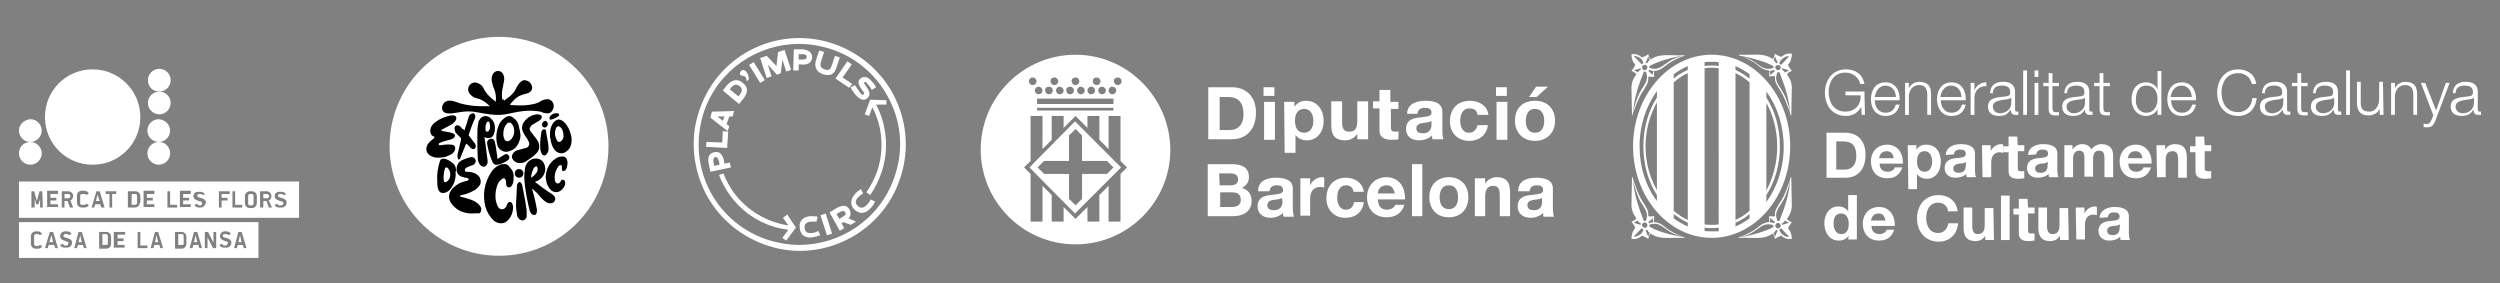 <svg xmlns="http://www.w3.org/2000/svg" xmlns:xlink="http://www.w3.org/1999/xlink" id="Capa_1" x="0px" y="0px" viewBox="0 0 461.4 52.3" style="enable-background:new 0 0 461.4 52.3;" xml:space="preserve"><rect x="0" y="0" width="461.4" height="52.3" fill="#808080" stroke="none"/><style type="text/css">	.st0{fill:#FFFFFF;}	.st1{fill-rule:evenodd;clip-rule:evenodd;fill:#FFFFFF;}</style><g>	<g>		<circle class="st0" cx="92.1" cy="27" r="20.2"></circle>		<g>			<path d="M93,18.6c0.5-0.4,1-0.7,1.4-1.1s0.7-0.8,0.9-1.3c0.2-0.4,0.4-0.7,0.7-1c0.4-0.4,0.8-0.5,1.3-0.3s0.8,0.6,0.9,1.1    c0.1,0.5-0.2,1-0.8,1.2c-0.2,0.1-0.5,0.1-0.7,0.2c-0.7,0.2-1.3,0.5-1.8,1c-0.3,0.3-0.5,0.6-0.8,0.9c0.2,0.1,0.3,0.1,0.5,0.1    c1.3,0.1,2.6,0.1,3.9-0.2c0.5-0.1,1-0.3,1.4-0.6c0.4-0.2,0.8-0.3,1.3-0.3c0.8,0.2,1.2,1,0.9,1.8c-0.3,0.6-0.6,0.9-1.3,0.8    c-0.4,0-0.8-0.2-1.1-0.3c-1-0.2-2.1-0.2-3.1-0.1c-1.1,0.1-2.2,0.4-3.3,0.6c-1.2,0.2-2.4,0.1-3.6-0.1c-0.8-0.1-1.6-0.3-2.4-0.4    c-1-0.1-2,0-3,0.2c-0.6,0.1-1.2,0.2-1.8,0.1c-0.8-0.1-1.1-0.8-0.8-1.5c0.3-0.7,0.9-0.9,1.7-0.8c0.5,0.1,1,0.3,1.6,0.5    c1.2,0.3,2.4,0.5,3.6,0.5c0.6,0,1.2,0,1.8,0c0-0.1,0-0.1-0.1-0.1c-0.6-0.6-1.3-1.1-2.1-1.3c-0.4-0.1-0.8-0.2-1.1-0.5    c-0.4-0.3-0.7-0.7-0.7-1.2c0-0.9,0.9-1.5,1.7-1.2c0.5,0.2,0.9,0.5,1.1,0.9c0.5,1.1,1.3,1.8,2.2,2.5l0.1,0.1v-0.1    c0.1-0.8,0-1.5-0.3-2.3c-0.2-0.4-0.3-0.8-0.4-1.3c-0.1-0.4-0.1-0.9,0.1-1.3c0.2-0.4,0.5-0.7,1-0.7s0.8,0.2,1,0.7    c0.2,0.4,0.2,0.8,0.1,1.3c-0.1,0.3-0.1,0.7-0.2,1c-0.2,0.8-0.2,1.5-0.1,2.3C93,18.2,93,18.4,93,18.6z"></path>			<path d="M87.1,39.4c-1.4,0-2.7-0.5-3.6-1.6c-0.9-1-0.8-2.2,0.1-3.1c0.7-0.7,1.5-1.1,2.4-1.3c0.1,0,0.2,0,0.3-0.1    c0.1,0,0.2-0.1,0.2-0.2c0-0.1-0.1-0.2-0.2-0.2c-0.1-0.1-0.2-0.1-0.4-0.1c-0.1,0-0.2,0-0.3-0.1c-1.4-0.2-1.5-1.4-1.2-2.2    c0.2-0.5,0.5-0.8,1-1s1-0.4,1.5-0.5c0.6-0.1,1.1,0.5,0.8,1.1c-0.1,0.1-0.2,0.2-0.3,0.3c-0.2,0.1-0.5,0.2-0.8,0.3    c-0.3,0.1-0.5,0.2-0.7,0.4c-0.1,0.1-0.1,0.2-0.1,0.3c0,0.2,0.1,0.3,0.3,0.3c0.6,0,1.1,0.1,1.6,0.3c0.5,0.3,0.9,0.6,1,1.3    c0.1,0.5-0.1,0.9-0.5,1.3c-0.3,0.4-0.8,0.6-1.2,0.8c-0.6,0.3-1.2,0.5-1.8,0.6c-0.1,0-0.1,0-0.2,0.1c-0.1,0-0.1,0-0.1,0.1    s0.1,0.1,0.1,0.1c0.4,0.1,0.8,0.2,1.1,0.3c0.7,0.2,1.4,0.4,2,0.9c0.3,0.2,0.6,0.6,0.7,0.9c0.1,0.4,0,0.8-0.4,1    C88.1,39.3,87.7,39.4,87.1,39.4z"></path>			<path d="M94.8,32.5c0,0.6,0,1.1-0.2,1.5c-0.1,0.2-0.2,0.4-0.4,0.5c-0.3,0.2-0.5,0.1-0.7-0.2c-0.1-0.2-0.1-0.3-0.1-0.5    s0-0.4-0.1-0.6c-0.1-0.3-0.3-0.4-0.6-0.2c-0.3,0.2-0.5,0.4-0.7,0.7c-0.3,0.5-0.4,1.1-0.5,1.6c-0.1,0.8-0.1,1.6,0.2,2.4    c0.1,0.3,0.2,0.5,0.4,0.7c0.3,0.3,0.8,0.3,1.1,0c0.1-0.1,0.3-0.3,0.3-0.5c0.1-0.1,0.1-0.2,0.2-0.4c0.2-0.3,0.6-0.3,0.8,0    c0.1,0.2,0.2,0.5,0.2,0.7c0,0.9-0.3,1.7-0.9,2.4c-0.7,0.8-1.8,0.8-2.7,0.1c-0.7-0.7-1.2-1.5-1.5-2.5c-0.6-2.3-0.2-4.5,1.1-6.5    c0.4-0.6,0.9-1,1.6-1.3c0.2-0.1,0.3-0.1,0.5-0.1c0.6-0.1,1,0.1,1.3,0.6C94.7,31.5,94.8,32.1,94.8,32.5z"></path>			<path d="M98.2,34.8c0.1,0.3,0.1,0.6,0.2,0.8c0.3,1,0.5,2,0.7,3.1c0,0.2,0,0.5-0.1,0.7c-0.1,0.3-0.4,0.4-0.7,0.2    c-0.3-0.1-0.4-0.4-0.5-0.6c-0.4-1.5-0.7-3.1-0.9-4.6c-0.1-0.8-0.2-1.7-0.1-2.5c0-0.3,0.1-0.6,0.1-0.9c0.2-1,1-1.6,1.6-1.7    c1-0.2,1.9,0.3,2.1,1.5c0.2,1.1-0.5,2.3-1.7,2.7c-0.2,0.1-0.2,0.1,0,0.2c0.9,0.7,1.8,1.4,2.8,2c0.2,0.1,0.4,0.3,0.6,0.5    c0.4,0.5,0.1,1.2-0.5,1.3c-0.5,0.1-1-0.1-1.4-0.5c-0.5-0.4-0.9-0.9-1.3-1.4C98.7,35.3,98.5,35,98.2,34.8L98.2,34.8z M98,32.8    c0.4-0.2,0.7-0.5,1-0.9c0.2-0.3,0.3-0.6,0.2-0.9c0-0.1-0.1-0.3-0.2-0.3s-0.2,0.1-0.3,0.1C98.2,31.4,98.1,32.1,98,32.8z"></path>			<path d="M80.9,29.1c-0.4,0-0.7,0-1.1-0.2c-1-0.3-1.4-1.3-0.9-2.2c0.3-0.5,0.7-0.8,1.1-1.1l0.1-0.1c0.1-0.1,0.1-0.2,0-0.3    c-0.7-0.2-0.8-1-0.6-1.6c0.2-0.5,0.5-0.8,0.9-1.1c0.8-0.6,1.8-1,2.8-1.2c0.2,0,0.4,0,0.6,0c0.3,0.1,0.5,0.3,0.4,0.7    c-0.1,0.3-0.3,0.5-0.5,0.7s-0.4,0.3-0.6,0.4c-0.5,0.3-1,0.5-1.5,0.8c-0.1,0-0.2,0.1-0.1,0.2c0,0.1,0.1,0.1,0.2,0.1    c0.7,0.1,1.3,0.2,1.9,0.4c0.4,0.2,0.5,0.5,0.2,0.8c-0.1,0.1-0.2,0.2-0.3,0.2c-0.3,0.2-0.6,0.2-0.9,0.3c-0.5,0.1-1.1,0.3-1.5,0.5    c-0.1,0.1-0.2,0.1-0.1,0.3c0,0.1,0.1,0.1,0.3,0.1l0,0c0.7-0.1,1.3-0.2,2-0.1c0.6,0,0.9,0.5,0.6,1.1c-0.2,0.5-0.6,0.7-1.1,0.9    C82.3,29,81.6,29.1,80.9,29.1z"></path>			<path d="M96,30.1c-0.6,0-1-0.2-1.3-0.6s-0.3-0.8,0-1.2c0.2-0.3,0.5-0.5,0.9-0.6s0.7-0.2,1.1-0.3c0.1,0,0.3-0.1,0.4-0.1    c0.5-0.2,0.7-0.6,0.5-1.1c-0.1-0.2-0.2-0.4-0.3-0.6c-0.3-0.4-0.5-0.7-0.7-1.1c-0.4-0.7-0.3-1.4,0.1-2c0.6-0.8,1.4-1.3,2.4-1.4    c0.2,0,0.4,0,0.6,0.1c0.3,0.1,0.4,0.4,0.2,0.7c-0.1,0.2-0.4,0.4-0.6,0.5c-0.3,0.2-0.7,0.4-1,0.6c-0.2,0.1-0.3,0.3-0.4,0.4    c-0.2,0.3-0.2,0.5,0,0.8s0.4,0.5,0.6,0.8c0.3,0.4,0.6,0.7,0.8,1.1c0.4,0.9,0.3,1.6-0.4,2.3c-0.6,0.6-1.3,1-2,1.5    C96.4,30.1,96.1,30.1,96,30.1z"></path>			<path d="M91.6,25.3c0-0.8,0.2-1.6,0.5-2.3c0.2-0.5,0.6-0.9,1-1.2c0.6-0.5,1.2-0.5,1.7,0c0.6,0.4,0.9,1,1,1.7    c0.2,0.8,0.4,1.6,0.1,2.4c-0.3,1-0.9,1.7-1.9,2c-0.8,0.3-1.6,0-2.1-0.8C91.7,26.6,91.6,25.9,91.6,25.3z M92.9,24.6    c0,0.1,0,0.2,0,0.3c0,0.3,0.1,0.5,0.2,0.8c0.2,0.4,0.6,0.5,1,0.2c0.1-0.1,0.3-0.2,0.4-0.4c0.5-0.7,0.5-1.5,0.2-2.3    c-0.1-0.1-0.2-0.3-0.3-0.4c-0.3-0.3-0.6-0.2-0.8,0c-0.1,0.1-0.1,0.2-0.2,0.2C93,23.6,92.9,24.1,92.9,24.6z"></path>			<path d="M89.4,25.3c0.1,0.4,0.1,0.8,0.2,1.3c0.1,1,0.3,2.1,0.4,3.1c0,0.2,0,0.4-0.1,0.6c-0.2,0.4-0.5,0.6-0.9,0.4    c-0.5-0.2-0.7-0.7-0.8-1.2c-0.1-1.5-0.1-2.9-0.1-4.4c0-0.8,0-1.7,0.2-2.5c0-0.2,0.1-0.4,0.2-0.5c0.4-0.7,1.2-0.9,1.9-0.4    c0.4,0.3,0.6,0.6,0.8,1c0.2,0.6,0.2,1.3,0,1.9C91,25.4,90.3,25.7,89.4,25.3L89.4,25.3z M89.6,23.6c0,0.1,0,0.3,0,0.4    c0.1,0.2,0.1,0.3,0.3,0.3c0.2,0,0.3-0.1,0.4-0.3c0-0.1,0-0.1,0.1-0.2c0.1-0.3,0-0.6,0-0.9c0-0.1-0.1-0.3-0.1-0.4    c-0.1-0.1-0.2-0.1-0.4,0c-0.1,0.1-0.1,0.1-0.1,0.2C89.6,23.1,89.6,23.3,89.6,23.6z"></path>			<path d="M101.5,24.9c0-0.8,0.1-1.5,0.6-2.2c0,0,0-0.1,0.1-0.1c0.5-0.6,1-0.7,1.6-0.3c0.5,0.3,0.8,0.8,1.1,1.3    c0.3,0.7,0.6,1.4,0.6,2.1c0,0.9-0.2,1.7-0.9,2.2c-0.7,0.6-1.6,0.5-2.2-0.2c-0.5-0.6-0.7-1.3-0.8-2.1    C101.5,25.5,101.5,25.2,101.5,24.9z M104,25c0-0.4-0.1-0.8-0.3-1.2c-0.1-0.2-0.2-0.3-0.4-0.4c-0.2-0.2-0.4-0.1-0.6,0.1    c0,0.1-0.1,0.1-0.1,0.2c-0.3,0.8-0.2,1.5,0.2,2.2c0.2,0.4,0.6,0.4,0.9,0C104,25.6,104,25.3,104,25z"></path>			<path d="M84.1,32.1c0,1-0.3,1.9-0.9,2.7c-0.3,0.4-0.7,0.7-1.2,0.8s-0.9-0.1-1.1-0.6s-0.2-1-0.2-1.5c-0.1-1.3,0.1-2.6,0.5-3.8    c0.1-0.3,0.3-0.4,0.6-0.4c0.2,0,0.4,0,0.6,0.1c0.5,0.2,0.9,0.5,1.3,0.8c0.4,0.4,0.4,0.8,0.5,1.3C84,31.7,84.1,31.9,84.1,32.1z     M83.1,32.2c0-0.4-0.1-0.7-0.3-1c-0.1-0.1-0.2-0.3-0.4-0.3c-0.1,0-0.2,0-0.3,0.2c0,0.1,0,0.3-0.1,0.4c-0.1,0.6-0.2,1.2-0.1,1.7    c0,0.2,0,0.4,0.2,0.4c0.2,0.1,0.4-0.1,0.5-0.2C83,33.1,83.1,32.6,83.1,32.2z"></path>			<path d="M100.7,32.7c0.1-1.4,0.6-2.6,1.8-3.4c0.3-0.2,0.7-0.4,1.1-0.4c0.6-0.1,1,0.2,1.1,0.8c0.1,0.4,0,0.9-0.1,1.3    c-0.1,0.2-0.2,0.4-0.4,0.5c-0.3,0.2-0.5,0-0.5-0.3c0-0.1,0-0.3,0-0.4s0-0.2-0.1-0.3c-0.1-0.1-0.2,0-0.3,0    c-0.1,0.1-0.3,0.2-0.3,0.3c-0.5,0.7-0.7,1.5-0.6,2.4c0,0.2,0.1,0.4,0.2,0.5c0.2,0.2,0.3,0.2,0.6,0.1c0.1-0.1,0.3-0.2,0.3-0.4    c0.1-0.2,0.3-0.3,0.5-0.2s0.3,0.2,0.3,0.4c0,0.1,0,0.2,0,0.4c-0.1,0.4-0.3,0.7-0.6,1c-0.6,0.6-1.4,0.6-2,0.1    c-0.5-0.5-0.8-1.1-0.9-1.8C100.8,33.1,100.7,32.9,100.7,32.7z"></path>			<path d="M85.7,24.1c0.2-0.5,0.3-1,0.5-1.5c0.1-0.4,0.2-0.7,0.3-1c0-0.1,0.1-0.3,0.2-0.4c0.2-0.2,0.5-0.3,0.7-0.3    c0.2,0.1,0.4,0.4,0.3,0.7c0,0.2-0.1,0.4-0.2,0.6c-0.4,0.9-0.7,1.8-1,2.7c0,0.1,0,0.2,0.1,0.2c0.3,0.4,0.6,0.8,0.9,1.2    c0.2,0.2,0.3,0.4,0.3,0.7c0,0.4-0.3,0.6-0.6,0.5c-0.2-0.1-0.4-0.2-0.5-0.4c-0.2-0.2-0.4-0.4-0.5-0.5s-0.1-0.1-0.2,0    c-0.3,0.7-0.6,1.5-0.9,2.2C85,29,85,29.1,84.9,29.3c-0.2,0.2-0.4,0.2-0.4-0.1c-0.1-0.3-0.1-0.6,0-0.9c0.2-0.9,0.4-1.8,0.6-2.6    c0-0.1,0-0.2-0.1-0.3c-0.2-0.2-0.5-0.5-0.7-0.7c-0.3-0.3-0.4-0.6-0.4-1c0-0.5,0.4-0.7,0.8-0.5c0.3,0.1,0.5,0.4,0.6,0.6    C85.4,23.7,85.6,23.9,85.7,24.1z"></path>			<path d="M97.2,39.5c0,0.2,0,0.3,0,0.5c-0.2,0.7-0.9,0.9-1.4,0.4c-0.3-0.3-0.4-0.6-0.4-1c-0.2-0.9-0.2-1.9-0.1-2.8    c0-0.7,0.1-1.5,0.1-2.2c0-0.2,0-0.4,0.2-0.6c0.2-0.3,0.4-0.3,0.6,0c0.1,0.2,0.2,0.3,0.2,0.5c0.3,1.5,0.6,3,0.8,4.5    C97.2,38.9,97.2,39.2,97.2,39.5z"></path>			<path d="M91.8,29.3c0.2,0,0.3-0.1,0.4-0.2c0.3-0.2,0.6-0.4,1-0.6c0.2-0.1,0.4-0.1,0.6,0.1c0.3,0.3,0.3,0.7-0.1,1    c-0.6,0.4-1.2,0.7-1.9,0.8c-0.4,0.1-0.7-0.1-0.9-0.5c-0.5-1.1-0.8-2.2-1-3.4c0-0.2,0-0.4,0.1-0.5c0.2-0.3,0.4-0.4,0.7-0.4    c0.3,0,0.5,0.2,0.6,0.5s0.1,0.6,0.2,0.9c0.1,0.7,0.2,1.4,0.3,2.1C91.8,29.2,91.8,29.3,91.8,29.3z"></path>			<path d="M99.7,26.6c0-0.7,0.1-1.4,0.2-2.1c0-0.2,0.1-0.4,0.2-0.5c0.2-0.2,0.5-0.2,0.6,0c0.1,0.1,0.1,0.2,0.1,0.4    c0.1,0.8,0.3,1.5,0.4,2.3c0,0.4,0.1,0.8,0,1.1c0,0.1,0,0.2-0.1,0.3c-0.1,0.3-0.4,0.6-0.6,0.6c-0.3,0-0.5-0.2-0.6-0.5    c-0.2-0.4-0.2-0.9-0.2-1.4C99.7,26.8,99.7,26.7,99.7,26.6z"></path>			<path d="M95.8,31.2c0.4,0,0.8,0.3,0.8,0.8c0,0.4-0.3,0.8-0.8,0.8c-0.4,0-0.8-0.3-0.8-0.8C95,31.6,95.3,31.2,95.8,31.2z"></path>			<path d="M101.7,22.1c-0.2,0-0.3-0.1-0.3-0.4c0.1-0.2,0.2-0.4,0.4-0.5c0.3-0.3,0.7-0.3,1.1-0.3c0.1,0,0.3,0.1,0.3,0.3    c0,0.1-0.1,0.2-0.2,0.3c-0.3,0.2-0.7,0.4-1,0.5C101.8,22,101.7,22.1,101.7,22.1z"></path>			<path d="M101.1,22.9c0,0.3-0.2,0.5-0.4,0.6c-0.2,0.1-0.3,0-0.5-0.1c-0.2-0.2-0.2-0.5-0.1-0.7s0.3-0.4,0.6-0.4    C100.9,22.4,101.1,22.6,101.1,22.9z"></path>		</g>	</g>	<g>		<g>			<path class="st0" d="M223,16.1h4.3c2.6,0,4.5,1.6,4.5,4.7c0,2.8-1.5,4.9-4.5,4.9H223V16.1z M225.1,24h1.9c1.3,0,2.5-0.8,2.5-2.9    c0-1.9-0.7-3.2-2.9-3.2h-1.5V24z"></path>			<path class="st0" d="M235.2,17.7h-2v-1.6h2V17.7z M233.3,18.8h2v7h-2V18.8z"></path>			<path class="st0" d="M237,18.8h1.9v0.9l0,0c0.5-0.7,1.2-1.1,2.1-1.1c2.2,0,3.3,1.8,3.3,3.7c0,1.9-1.1,3.6-3.1,3.6    c-0.9,0-1.7-0.4-2.1-1l0,0v3.3h-2L237,18.8L237,18.8z M242.4,22.3c0-1.1-0.5-2.2-1.7-2.2c-1.3,0-1.7,1.1-1.7,2.2s0.4,2.2,1.7,2.2    C241.9,24.5,242.4,23.4,242.4,22.3z"></path>			<path class="st0" d="M252.4,25.7h-1.9v-1l0,0c-0.5,0.8-1.4,1.2-2.2,1.2c-2.1,0-2.6-1.1-2.6-2.9v-4.3h2v3.9c0,1.1,0.3,1.7,1.3,1.7    c1.1,0,1.5-0.6,1.5-2v-3.6h2v7H252.4z"></path>			<path class="st0" d="M256.7,18.8h1.4v1.3h-1.4v3.4c0,0.6,0.2,0.8,0.8,0.8c0.2,0,0.4,0,0.6-0.1v1.5c-0.3,0.1-0.8,0.1-1.2,0.1    c-1.2,0-2.3-0.3-2.3-1.7V20h-1.2v-1.3h1.2v-2.1h2v2.2H256.7z"></path>			<path class="st0" d="M259.7,20.9c0.1-1.8,1.8-2.3,3.4-2.3c1.4,0,3.1,0.3,3.1,2v3.6c0,0.6,0.1,1.3,0.2,1.5h-2    c-0.1-0.2-0.1-0.4-0.1-0.7c-0.6,0.6-1.5,0.9-2.4,0.9c-1.4,0-2.4-0.7-2.4-2.1c0-1.6,1.2-2,2.4-2.1c1.2-0.2,2.3-0.1,2.3-0.9    s-0.6-0.9-1.3-0.9c-0.7,0-1.2,0.3-1.3,1.1h-1.9V20.9z M264.2,22.3c-0.3,0.3-1,0.3-1.6,0.4s-1.2,0.3-1.2,1s0.6,0.9,1.2,0.9    c1.5,0,1.6-1.2,1.6-1.6V22.3z"></path>			<path class="st0" d="M272.7,21.2c-0.1-0.8-0.6-1.2-1.5-1.2c-1.3,0-1.7,1.2-1.7,2.3c0,1,0.4,2.2,1.6,2.2c0.9,0,1.4-0.6,1.6-1.4    h1.9c-0.2,1.8-1.6,2.9-3.4,2.9c-2.2,0-3.6-1.5-3.6-3.6c0-2.2,1.3-3.8,3.7-3.8c1.7,0,3.2,0.9,3.4,2.6H272.7z"></path>			<path class="st0" d="M278.1,17.7h-2v-1.6h2V17.7z M276.2,18.8h2v7h-2V18.8z"></path>			<path class="st0" d="M283.3,18.6c2.3,0,3.7,1.5,3.7,3.7s-1.5,3.7-3.7,3.7s-3.7-1.5-3.7-3.7C279.6,20,281,18.6,283.3,18.6z     M283.3,24.5c1.3,0,1.7-1.1,1.7-2.2s-0.4-2.2-1.7-2.2c-1.3,0-1.7,1.1-1.7,2.2C281.6,23.4,282,24.5,283.3,24.5z M283.6,17.9h-1.4    l1.3-1.9h2.2L283.6,17.9z"></path>			<path class="st0" d="M222.9,30.3h4.5c1.8,0,3.1,0.6,3.1,2.4c0,0.9-0.5,1.6-1.3,2c1.2,0.3,1.8,1.2,1.8,2.4c0,2-1.7,2.8-3.4,2.8    h-4.7L222.9,30.3L222.9,30.3z M225.1,34.2h2.1c0.7,0,1.3-0.3,1.3-1.1c0-0.9-0.7-1.1-1.5-1.1h-2L225.1,34.2L225.1,34.2z     M225.1,38.2h2.3c0.8,0,1.6-0.3,1.6-1.3s-0.6-1.4-1.5-1.4h-2.3v2.7H225.1z"></path>			<path class="st0" d="M232.2,35.1c0.1-1.8,1.7-2.3,3.3-2.3c1.4,0,3.1,0.3,3.1,2v3.6c0,0.6,0.1,1.3,0.2,1.6h-1.9    c-0.1-0.2-0.1-0.4-0.1-0.7c-0.6,0.6-1.5,0.9-2.3,0.9c-1.3,0-2.4-0.7-2.4-2.1c0-1.6,1.2-2,2.4-2.1c1.2-0.2,2.3-0.1,2.3-0.9    c0-0.8-0.6-0.9-1.2-0.9c-0.7,0-1.2,0.3-1.3,1.1h-2.1V35.1z M236.6,36.5c-0.3,0.3-1,0.3-1.6,0.4c-0.6,0.1-1.1,0.3-1.1,1    s0.6,0.9,1.2,0.9c1.5,0,1.6-1.2,1.6-1.6L236.6,36.5L236.6,36.5z"></path>			<path class="st0" d="M240,32.9h1.8v1.3l0,0c0.4-0.9,1.3-1.5,2.2-1.5c0.1,0,0.3,0,0.4,0.1v1.8c-0.2,0-0.5-0.1-0.7-0.1    c-1.4,0-1.9,1-1.9,2.2v3.1H240V32.9z"></path>			<path class="st0" d="M249.8,35.4c-0.1-0.8-0.6-1.2-1.4-1.2c-1.2,0-1.6,1.2-1.6,2.3c0,1,0.4,2.2,1.6,2.2c0.9,0,1.4-0.6,1.5-1.4    h1.8c-0.2,1.8-1.5,2.9-3.4,2.9c-2.1,0-3.5-1.5-3.5-3.6c0-2.2,1.3-3.8,3.6-3.8c1.6,0,3.1,0.9,3.3,2.6H249.8z"></path>			<path class="st0" d="M254.3,36.9c0.1,1.2,0.6,1.8,1.7,1.8c0.8,0,1.4-0.5,1.5-0.9h1.7c-0.5,1.6-1.7,2.3-3.3,2.3    c-2.2,0-3.6-1.5-3.6-3.7c0-2.1,1.4-3.7,3.6-3.7c2.4,0,3.5,2,3.4,4.1h-5V36.9z M257.4,35.7c-0.2-1-0.6-1.5-1.5-1.5    c-1.2,0-1.6,0.9-1.6,1.5H257.4z"></path>			<path class="st0" d="M260.6,30.3h1.9v9.6h-1.9V30.3z"></path>			<path class="st0" d="M267.4,32.7c2.2,0,3.6,1.5,3.6,3.7s-1.4,3.7-3.6,3.7s-3.6-1.5-3.6-3.7S265.2,32.7,267.4,32.7z M267.4,38.6    c1.3,0,1.7-1.1,1.7-2.2c0-1.1-0.4-2.2-1.7-2.2c-1.3,0-1.7,1.1-1.7,2.2C265.7,37.5,266.1,38.6,267.4,38.6z"></path>			<path class="st0" d="M272.3,32.9h1.8v1l0,0c0.5-0.8,1.3-1.2,2.1-1.2c2,0,2.5,1.1,2.5,2.9v4.3h-1.9V36c0-1.1-0.3-1.7-1.2-1.7    c-1,0-1.5,0.6-1.5,2v3.6h-1.9v-7H272.3z"></path>			<path class="st0" d="M280.2,35.1c0.1-1.8,1.7-2.3,3.3-2.3c1.4,0,3.1,0.3,3.1,2v3.6c0,0.6,0.1,1.3,0.2,1.6h-1.9    c-0.1-0.2-0.1-0.4-0.1-0.7c-0.6,0.6-1.5,0.9-2.3,0.9c-1.3,0-2.4-0.7-2.4-2.1c0-1.6,1.2-2,2.4-2.1c1.2-0.2,2.3-0.1,2.3-0.9    c0-0.8-0.6-0.9-1.2-0.9c-0.7,0-1.2,0.3-1.3,1.1h-2.1V35.1z M284.6,36.5c-0.3,0.3-1,0.3-1.6,0.4c-0.6,0.1-1.1,0.3-1.1,1    s0.6,0.9,1.2,0.9c1.5,0,1.5-1.2,1.5-1.6V36.5z"></path>		</g>		<path class="st0" d="M190,30.9l8.4,8.5l8.5-8.5l-8.5-8.5L190,30.9z M204.3,29.7l1.2,1.2l-1.2,1.2h-4.6v4.6l-1.2,1.2l-1.2-1.2v-4.6   h-4.6l-1.2-1.2l1.2-1.2h4.6V25l1.2-1.2l1.2,1.2v4.7H204.3z M198.5,10.1c-9.6,0-17.5,7.8-17.5,17.5c0,9.6,7.8,17.5,17.5,17.5   c9.6,0,17.5-7.8,17.5-17.5C215.9,18,208.1,10.1,198.5,10.1 M206.3,14.3c0.4,0,0.7,0.3,0.7,0.7s-0.3,0.7-0.7,0.7s-0.7-0.3-0.7-0.7   C205.5,14.6,205.9,14.3,206.3,14.3 M205.3,16c0.4,0,0.7,0.3,0.7,0.7c0,0.4-0.3,0.7-0.7,0.7s-0.7-0.3-0.7-0.7S204.9,16,205.3,16    M191.4,18.2h14.1v1h-14.1V18.2z M205.5,20.4h-14.1v-0.5h14.1V20.4z M204.1,16.7c0,0.4-0.3,0.7-0.7,0.7s-0.7-0.3-0.7-0.7   c0-0.4,0.3-0.7,0.7-0.7C203.7,16,204.1,16.3,204.1,16.7 M202.4,14.3c0.4,0,0.7,0.3,0.7,0.7s-0.3,0.7-0.7,0.7s-0.7-0.3-0.7-0.7   C201.6,14.6,202,14.3,202.4,14.3 M201.4,16c0.4,0,0.7,0.3,0.7,0.7c0,0.4-0.3,0.7-0.7,0.7s-0.7-0.3-0.7-0.7S201,16,201.4,16    M200.2,16.7c0,0.4-0.3,0.7-0.7,0.7s-0.7-0.3-0.7-0.7c0-0.4,0.3-0.7,0.7-0.7C199.8,16,200.2,16.3,200.2,16.7 M198.5,14.3   c0.4,0,0.7,0.3,0.7,0.7s-0.3,0.7-0.7,0.7s-0.7-0.3-0.7-0.7C197.7,14.6,198.1,14.3,198.5,14.3 M197.5,16c0.4,0,0.7,0.3,0.7,0.7   c0,0.4-0.3,0.7-0.7,0.7s-0.7-0.3-0.7-0.7C196.7,16.3,197.1,16,197.5,16 M196.3,16.7c0,0.4-0.3,0.7-0.7,0.7s-0.7-0.3-0.7-0.7   c0-0.4,0.3-0.7,0.7-0.7C195.9,16,196.3,16.3,196.3,16.7 M194.6,14.3c0.4,0,0.7,0.3,0.7,0.7s-0.3,0.7-0.7,0.7s-0.7-0.3-0.7-0.7   C193.8,14.6,194.2,14.3,194.6,14.3 M193.6,16c0.4,0,0.7,0.3,0.7,0.7c0,0.4-0.3,0.7-0.7,0.7s-0.7-0.3-0.7-0.7   C192.8,16.3,193.2,16,193.6,16 M192.4,16.7c0,0.4-0.3,0.7-0.7,0.7s-0.7-0.3-0.7-0.7c0-0.4,0.3-0.7,0.7-0.7   C192,16,192.4,16.3,192.4,16.7 M190.6,14.3c0.4,0,0.7,0.3,0.7,0.7s-0.3,0.7-0.7,0.7s-0.7-0.3-0.7-0.7   C189.9,14.6,190.2,14.3,190.6,14.3 M206.8,32.1v8.8h-2.2v-6.6l-1.7,1.7v4.9h-2.2v-2.7l-2.2,2.2l-2.2-2.2v2.7h-2.2V36l-1.7-1.7v6.6   h-2.2v-8.8l-1.2-1.2l1.2-1.2v-8.3h2.2v6.1l1.7-1.7v-4.4h2.2v2.2l2.2-2.2l2.2,2.2v-2.2h2.2v4.4l1.7,1.7v-6.1h2.2v8.3l1.2,1.2   L206.8,32.1z"></path>	</g>	<g>		<path class="st0" d="M144.5,40.2l1,1.4c-4-0.6-7.7-2.8-10.1-6.1c-0.8-1.1-1.4-2.3-1.9-3.5l-0.8,0.3c0.5,1.3,1.2,2.6,2,3.7   c2.5,3.5,6.4,5.9,10.8,6.4l-1.1,1.5l0.7,0.5l1.8-2.4l-1.6-2.4L144.5,40.2L144.5,40.2z"></path>		<path class="st0" d="M159.6,21.1l0.8,0.3l0.6-1.6c1.9,3.6,2.2,7.9,0.9,11.8c-0.5,1.4-1.2,2.7-2,3.9l0.7,0.5   c0.9-1.3,1.6-2.7,2.1-4.2c1.4-4.1,1-8.7-1-12.5h1.9v-0.8l-3-0.1L159.6,21.1L159.6,21.1z"></path>		<path class="st0" d="M165.3,18.3c-2.2-4.7-6.2-8.3-11.1-10.1c-10.2-3.7-21.4,1.6-25,11.8c-1.8,4.9-1.5,10.2,0.7,15   c2.2,4.7,6.2,8.3,11.1,10.1c2.2,0.8,4.4,1.2,6.6,1.2c8,0,15.6-5,18.4-13C167.8,28.3,167.5,23,165.3,18.3L165.3,18.3z M165,32.9   c-2.7,7.6-9.9,12.3-17.5,12.3c-2.1,0-4.2-0.4-6.3-1.1c-4.7-1.7-8.4-5.1-10.5-9.5c-2.1-4.5-2.3-9.5-0.7-14.2   c2.7-7.6,9.9-12.3,17.5-12.3c2.1,0,4.2,0.4,6.3,1.1c4.7,1.7,8.4,5.1,10.5,9.5C166.5,23.2,166.7,28.2,165,32.9L165,32.9z"></path>		<path class="st0" d="M134.7,30l-1,0.2l-0.1-0.6c-0.2-0.9-0.7-1.8-1.8-1.5c-1.1,0.2-1.2,1.2-1,2.1l0.3,1.5l3.8-0.8L134.7,30z    M131.8,30.6l-0.1-0.6c-0.1-0.7,0-0.9,0.3-1s0.5,0.1,0.7,0.8l0.1,0.6L131.8,30.6L131.8,30.6z"></path>		<polygon class="st0" points="134.4,24.3 133.4,24.2 133.3,26.3 130.4,26.2 130.3,27.1 134.2,27.3   "></polygon>		<path class="st0" d="M134.6,23.3l-0.5-0.4l0.5-1.4h0.6l0.3-1l-4.1,0.1l-0.3,1.1l3.2,2.5L134.6,23.3z M133.4,22.3l-1-0.8h1.3   L133.4,22.3L133.4,22.3z"></path>		<path class="st0" d="M137.2,18.2c0.8-1,1-2.1-0.1-2.9c-1-0.9-2.1-0.5-2.9,0.4l-0.8,1l3,2.5L137.2,18.2L137.2,18.2z M134.7,16.5   l0.2-0.3c0.6-0.7,1.1-0.7,1.6-0.3c0.5,0.4,0.6,0.9,0,1.6l-0.2,0.3L134.7,16.5z"></path>		<path class="st0" d="M137.1,14c0.4,0,0.7,0.3,0.7,1l0.4-0.3c0-0.7-0.2-1.2-0.6-1.6c-0.2-0.2-0.6-0.3-0.8,0   c-0.3,0.2-0.3,0.5-0.1,0.8C136.8,13.9,137,14,137.1,14L137.1,14z"></path>		<rect x="139.2" y="11.4" transform="matrix(0.851 -0.525 0.525 0.851 13.813 75.365)" class="st0" width="1" height="3.9"></rect>		<polygon class="st0" points="142.4,14.1 141.7,11.9 143.4,13.8 144.1,13.5 144.4,11 145.1,13.2 146,12.9 144.8,9.2 143.6,9.6    143.3,12.2 141.5,10.3 140.3,10.7 141.5,14.4   "></polygon>		<path class="st0" d="M149.9,10.6c0-1.1-0.9-1.4-1.8-1.5h-1.6l-0.1,3.9h1v-1.1h0.6C148.9,12,149.8,11.7,149.9,10.6L149.9,10.6z    M147.4,10h0.6c0.7,0,0.9,0.2,0.9,0.5S148.7,11,148,11h-0.6V10z"></path>		<path class="st0" d="M151.9,13.7c1.2,0.4,2.1,0.1,2.5-1.3l0.6-1.8l-0.9-0.3l-0.6,1.8c-0.2,0.6-0.4,1-1.3,0.7   c-0.9-0.3-0.8-0.8-0.7-1.4l0.6-1.8l-0.9-0.3l-0.6,1.8C150.2,12.5,150.8,13.3,151.9,13.7L151.9,13.7z"></path>		<polygon class="st0" points="156.7,16.2 157.3,15.5 155.5,14.3 157.2,11.9 156.4,11.3 154.2,14.5   "></polygon>		<path class="st0" d="M158.6,16.9c-0.3-0.4-0.6-0.9-0.8-1.2l-0.8,0.4c0.2,0.5,0.5,0.9,0.9,1.4c0.6,0.7,1.5,1.3,2.2,0.6   c0.7-0.6,0.3-1.4-0.2-2.1c-0.3-0.4-0.5-0.7-0.4-0.8c0.2-0.2,0.3-0.1,0.7,0.4c0.3,0.3,0.6,0.8,0.7,1l0.8-0.5   c-0.2-0.3-0.4-0.7-0.8-1.1c-0.6-0.7-1.4-1.1-2.1-0.5c-0.7,0.6-0.2,1.4,0.3,2.1c0.4,0.5,0.5,0.6,0.3,0.8   C159.2,17.7,158.9,17.3,158.6,16.9z"></path>		<path class="st0" d="M149.8,43c-0.8,0.1-1.2-0.2-1.3-0.9s0.3-1.1,1.1-1.2c0.4,0,0.9,0,1.1,0l0.2-0.9c-0.4-0.1-0.9-0.1-1.4-0.1   c-1.2,0.1-2.1,0.8-1.9,2.2c0.1,1.3,1.1,1.9,2.3,1.7c0.7-0.1,1-0.2,1.5-0.4l-0.4-0.8C150.7,42.8,150.3,43,149.8,43L149.8,43z"></path>		<rect x="152" y="39.4" transform="matrix(0.953 -0.303 0.303 0.953 -5.356 48.218)" class="st0" width="1" height="3.9"></rect>		<path class="st0" d="M156.8,38.7c-0.5-1-1.5-0.8-2.4-0.3l-1.3,0.8l1.9,3.4l0.8-0.5l-0.5-0.9l0.4-0.2l1.3,0.5l1-0.6l-1.4-0.6   C157,39.9,157.1,39.4,156.8,38.7L156.8,38.7z M155.4,40.1l-0.5,0.3l-0.5-0.9l0.5-0.3c0.6-0.3,0.8-0.4,1.1,0   C156.2,39.6,156,39.7,155.4,40.1L155.4,40.1z"></path>		<path class="st0" d="M159.9,37.9c-0.5,0.5-1.1,0.6-1.6,0.1s-0.5-1,0.1-1.6c0.3-0.3,0.7-0.6,0.9-0.7l-0.4-0.8   c-0.3,0.2-0.8,0.5-1.1,0.9c-0.8,0.9-1,2-0.1,2.9c1,0.9,2.1,0.7,2.9-0.2c0.5-0.5,0.7-0.8,0.9-1.3l-0.8-0.4   C160.5,37.2,160.3,37.5,159.9,37.9L159.9,37.9z"></path>	</g>	<g>		<g>			<path class="st0" d="M330.4,27c0-9.3-6.5-16.9-14.5-16.9s-14.5,7.6-14.5,16.9s6.5,16.9,14.5,16.9S330.4,36.3,330.4,27z M326,19    c1.3,2.3,2,5.1,2,8.1s-0.8,5.8-2,8.1V19z M326,36c1.6-2.5,2.5-5.6,2.5-9c0-3.4-0.9-6.5-2.5-9v-1.1c2,2.7,3.2,6.3,3.2,10.2    c0,3.9-1.2,7.4-3.2,10.2V36z M305.8,18c-1.6,2.5-2.5,5.6-2.5,9c0,3.4,0.9,6.5,2.5,9v1.1c-2-2.6-3.2-6.2-3.2-10.1    c0-3.9,1.2-7.4,3.2-10.2V18z M305.8,18.9v16.2c-1.3-2.3-2.1-5.1-2.1-8.1S304.5,21.2,305.8,18.9z M311.5,41.8    c-0.9-0.4-1.8-0.9-2.6-1.5v-0.8c0.8,0.6,1.7,1.2,2.6,1.6V41.8z M311.5,40.6c-0.9-0.4-1.8-1-2.6-1.7V15.2c0.8-0.7,1.7-1.3,2.6-1.7    V40.6z M311.5,12.9c-0.9,0.4-1.8,0.9-2.6,1.6v-0.8c0.8-0.6,1.7-1.1,2.6-1.5V12.9z M317.2,42.7c-0.4,0-0.9,0-1.3,0    c-0.4,0-0.9,0-1.3-0.1V42c0.4,0.1,0.9,0.1,1.3,0.1c0.4,0,0.9,0,1.3-0.1V42.7z M317.2,41.4c-0.4,0.1-0.9,0.1-1.3,0.1    c-0.4,0-0.9,0-1.3-0.1V12.6c0.4-0.1,0.9-0.1,1.3-0.1c0.4,0,0.9,0,1.3,0.1V41.4z M317.2,12.2c-0.4-0.1-0.9-0.1-1.3-0.1    c-0.4,0-0.9,0-1.3,0.1v-0.7c0.4-0.1,0.8-0.1,1.3-0.1c0.4,0,0.9,0,1.3,0.1V12.2z M322.9,40.3c-0.8,0.6-1.7,1.1-2.6,1.5v-0.7    c0.9-0.4,1.8-0.9,2.6-1.6V40.3z M322.9,38.9c-0.8,0.7-1.7,1.3-2.6,1.7V13.5c0.9,0.4,1.8,1,2.6,1.7V38.9z M322.9,14.5    c-0.8-0.6-1.7-1.2-2.6-1.6v-0.7c0.9,0.4,1.8,0.9,2.6,1.5V14.5z"></path>			<path class="st0" d="M305.3,41c-0.1-0.6,0-0.7,0-1.1c-0.4,0-0.8,0.1-1.1,0c0.1-1-0.3-1.5-0.5-1.8c-0.1-0.2-0.1-0.3-0.4-0.7    c-0.9-1.3-1.5-3.1-2-4.7h-0.1l-0.1,5.3c0.1,1,0.3,1.4,0.9,2.3c-0.2,0.3-0.6,0.5-0.9,0.6c0.3,0.4,0.6,0.8,0.7,1.2    c-0.5,0.5-0.7,1.3-0.7,2c0.8,0.1,1.4-0.1,1.9-0.6c0.4,0.1,1,0.4,1.2,0.6c0.1-0.4,0.2-0.7,0.4-1c1.8,1.2,3.2,0.7,6.3,0.8v-0.1    c-1-0.3-1.3-0.5-2.1-0.9C307.1,42,306.8,41.1,305.3,41z M305.1,40.2c0,0-0.2,0.3,0.1,0.8c0,0-0.3,0-0.8,0.2l-0.1-0.1    c0-0.1-0.1-0.1-0.1-0.1L305.1,40.2z M301.4,33.1c0.2,0.9,0.1,1,0.9,3.1c0.6,1.7,2,2.6,1.6,4.1c0,0,0,0.3-0.2,0.5    c-0.1-0.1-0.3,0-0.3,0C302.5,38.5,301.6,36.1,301.4,33.1z M301.5,41.1c0.3-0.1,0.7-0.4,0.8-0.4c0,0.1,0.2,0.4,0.6,0.6    c-0.1,0-0.1,0.1-0.1,0.2C302.8,41.5,301.7,41.2,301.5,41.1z M303,43c-0.3,0.4-1,0.7-1.5,0.7l1.5-1.6c0,0.1,0.2,0.2,0.3,0.2    C303.2,42.7,303.2,42.8,303,43z M303.2,41.9c-0.2-0.2-0.2-0.5,0-0.7c0.2-0.2,0.5-0.2,0.7,0c0.2,0.2,0.2,0.5,0,0.7    C303.8,42.1,303.5,42.1,303.2,41.9z M304.2,43.7l-0.5-1.2c0.1,0,0.2,0,0.3-0.1c0.1,0.2,0.2,0.4,0.5,0.6    C304.3,43.2,304.3,43.6,304.2,43.7z M310.5,43.7c-2.2-0.3-4.9-1.1-6.1-1.9c0-0.1,0-0.2,0-0.3c0.2-0.1,0.5-0.2,0.8-0.2    c1.5-0.1,2.2,1.3,4.1,2L310.5,43.7z"></path>			<path class="st0" d="M301.2,21.4L301.2,21.4c0.6-1.6,1.2-3.4,2.1-4.7c0.3-0.4,0.3-0.5,0.4-0.7c0.2-0.3,0.6-0.8,0.5-1.8    c0.3-0.1,0.7,0,1.1,0c0-0.4-0.1-0.5,0-1.1c1.5-0.1,1.8-1,3.5-1.9c0.8-0.4,1.1-0.6,2.1-0.9v-0.1c-3.1,0.1-4.5-0.4-6.3,0.8    c-0.2-0.3-0.3-0.6-0.4-1c-0.2,0.2-0.8,0.5-1.2,0.6c-0.5-0.5-1.1-0.7-1.9-0.6c0,0.6,0.2,1.5,0.7,1.9c-0.1,0.4-0.4,0.8-0.7,1.2    c0.3,0.1,0.7,0.3,0.9,0.6c-0.6,0.9-0.8,1.3-0.9,2.3L301.2,21.4z M305.1,13.9l-0.9-0.8c0,0,0.1,0,0.1-0.1l0.1-0.1    c0.5,0.2,0.8,0.2,0.8,0.2C304.9,13.6,305.1,13.9,305.1,13.9z M310.5,10.3l-1.2,0.4c-1.9,0.7-2.6,2.1-4.1,2    c-0.3,0-0.6-0.1-0.8-0.2c0-0.1,0-0.2,0-0.3C305.6,11.5,308.3,10.6,310.5,10.3z M304.2,10.4c0.1,0.1,0.1,0.5,0.3,0.7    c-0.3,0.2-0.4,0.4-0.5,0.6c-0.1-0.1-0.2-0.1-0.3-0.1L304.2,10.4z M303.9,12.1c0.2,0.2,0.2,0.5,0,0.7s-0.5,0.2-0.7,0    s-0.2-0.5,0-0.7C303.5,11.9,303.8,11.9,303.9,12.1z M301.5,10.3c0.5,0,1.2,0.3,1.5,0.7c0.2,0.2,0.2,0.3,0.3,0.7    c-0.1,0-0.3,0.1-0.3,0.2L301.5,10.3z M301.5,13c0.2-0.1,1.3-0.4,1.3-0.4c0,0.1,0,0.2,0.1,0.2c-0.4,0.2-0.6,0.5-0.6,0.6    C302.2,13.3,301.8,13,301.5,13z M303.4,13.2c0,0,0.2,0.1,0.3,0c0.2,0.2,0.2,0.5,0.2,0.5c0.4,1.5-1,2.5-1.6,4.1    c-0.8,2.1-0.7,2.2-0.9,3.1C301.6,17.9,302.5,15.5,303.4,13.2z"></path>			<path class="st0" d="M330.6,32.7h-0.1c-0.5,1.6-1.1,3.4-2,4.7c-0.3,0.4-0.3,0.5-0.4,0.7c-0.2,0.3-0.6,0.8-0.5,1.8    c-0.3,0.1-0.7,0-1.1,0c0,0.4,0.1,0.5,0,1.1c-1.5,0.1-1.8,1-3.5,1.9c-0.8,0.4-1.1,0.6-2.1,0.9v0.1c3.1-0.1,4.5,0.4,6.3-0.8    c0.2,0.3,0.3,0.6,0.4,1c0.2-0.2,0.8-0.5,1.2-0.6c0.5,0.5,1.1,0.7,1.9,0.6c0-0.6-0.2-1.5-0.7-1.9c0.1-0.4,0.4-0.8,0.7-1.2    c-0.3-0.1-0.7-0.3-0.9-0.6c0.6-0.9,0.8-1.3,0.9-2.3L330.6,32.7z M326.7,40.2l0.9,0.8c0,0-0.1,0-0.1,0.1l-0.1,0.1    c-0.5-0.2-0.8-0.2-0.8-0.2C326.8,40.5,326.7,40.2,326.7,40.2z M321.2,43.8l1.2-0.4c1.9-0.7,2.6-2.1,4.1-2c0.3,0,0.6,0.1,0.8,0.2    c0,0.1,0,0.2,0,0.3C326.1,42.6,323.5,43.4,321.2,43.8z M327.6,43.7c-0.1-0.1-0.1-0.5-0.3-0.7c0.3-0.2,0.4-0.4,0.5-0.6    c0.1,0.1,0.2,0.1,0.3,0.1L327.6,43.7z M327.8,42c-0.2-0.2-0.2-0.5,0-0.7s0.5-0.2,0.7,0s0.2,0.5,0,0.7S328,42.2,327.8,42z     M330.2,43.7c-0.5,0.1-1.1-0.2-1.5-0.7c-0.2-0.2-0.2-0.3-0.3-0.7c0.1,0,0.3-0.1,0.3-0.2L330.2,43.7z M330.2,41.1    c-0.2,0.1-1.3,0.4-1.3,0.4c0-0.1,0-0.2-0.1-0.2c0.4-0.2,0.6-0.5,0.6-0.6C329.5,40.7,329.9,41,330.2,41.1z M328.4,40.8    c0,0-0.2-0.1-0.3,0c-0.2-0.2-0.2-0.5-0.2-0.5c-0.5-1.4,0.9-2.4,1.6-4.1c0.8-2.1,0.7-2.2,0.9-3.1    C330.2,36.1,329.3,38.5,328.4,40.8z"></path>			<path class="st0" d="M330.7,13.1c-0.3-0.4-0.6-0.8-0.7-1.2c0.5-0.4,0.7-1.2,0.7-2c-0.8-0.1-1.4,0.1-1.9,0.6    c-0.4-0.1-1-0.4-1.2-0.6c-0.1,0.4-0.2,0.7-0.4,1c-1.8-1.2-3.2-0.7-6.3-0.8v0.1c0.1,0,0.2,0.1,0.3,0.1c2.3,0.4,4.9,1.2,6.1,1.9    c0,0.1,0,0.2,0,0.3c-0.2,0.1-0.5,0.2-0.8,0.2c-1.5,0.1-2.2-1.3-4.1-2l-0.8-0.3c0.5,0.2,0.8,0.4,1.4,0.7c1.7,0.9,2,1.8,3.5,1.9    c0.1,0.6,0,0.7,0,1.1c0.4,0,0.8-0.1,1.1,0c-0.1,1,0.3,1.5,0.5,1.8c0.1,0.2,0.1,0.3,0.4,0.7c0.8,1.2,1.4,2.9,1.9,4.4    c-0.2-0.9-0.1-1-0.9-3.1c-0.7-1.7-2.1-2.7-1.6-4.1c0,0,0-0.3,0.2-0.5c0.1,0.1,0.3,0,0.3,0c0.9,2.3,1.8,4.7,2,7.7    c0,0.1,0.1,0.2,0.1,0.3h0.1l0.1-5.3c-0.1-1-0.3-1.4-0.9-2.3C330,13.4,330.4,13.2,330.7,13.1z M327.6,10.4l0.5,1.2    c-0.1,0-0.2,0-0.3,0.1c-0.1-0.2-0.2-0.4-0.5-0.6C327.5,10.9,327.5,10.5,327.6,10.4z M326.7,13.9c0,0,0.1-0.3-0.1-0.8    c0,0,0.3,0,0.8-0.2l0.1,0.1c0,0.1,0.1,0.1,0.1,0.1L326.7,13.9z M328.5,12.8c-0.2,0.2-0.5,0.2-0.7,0s-0.2-0.5,0-0.7    c0.2-0.1,0.5-0.1,0.7,0C328.7,12.3,328.7,12.6,328.5,12.8z M328.4,11.8c0.1-0.4,0.1-0.5,0.3-0.7c0.4-0.5,1-0.8,1.5-0.7l-1.5,1.6    C328.7,11.9,328.5,11.8,328.4,11.8z M329.4,13.4c0-0.1-0.2-0.4-0.6-0.6c0.1,0,0.1-0.1,0.1-0.2c0,0,1.1,0.3,1.3,0.4    C329.9,13.1,329.5,13.4,329.4,13.4z"></path>			<path class="st0" d="M330.4,21C330.4,21,330.4,21,330.4,21C330.4,21,330.4,21,330.4,21C330.4,21,330.4,21,330.4,21z"></path>			<path class="st0" d="M321.2,10.3l0.4,0.1C321.5,10.4,321.4,10.3,321.2,10.3C321.2,10.3,321.2,10.3,321.2,10.3z"></path>		</g>		<g>			<path class="st0" d="M344.2,21.2h-0.6l-0.1-1.5l0,0c-0.6,1.2-1.7,1.7-2.8,1.7c-2.6,0-3.9-2-3.9-4.3c0-2.2,1.3-4.3,3.9-4.3    c1.7,0,3.1,0.9,3.4,2.7h-0.8c-0.1-0.9-1.1-2.1-2.7-2.1c-2.2,0-3.1,1.8-3.1,3.6s0.9,3.6,3.1,3.6c1.8,0,2.9-1.3,2.8-3h-2.8v-0.7    h3.5L344.2,21.2L344.2,21.2z"></path>			<path class="st0" d="M346,18.5c0,1.1,0.6,2.3,2,2.3c1.1,0,1.6-0.6,1.9-1.5h0.7c-0.3,1.3-1.1,2.1-2.6,2.1c-1.9,0-2.7-1.5-2.7-3.1    s0.8-3.1,2.7-3.1c1.9,0,2.7,1.7,2.6,3.3C350.6,18.5,346,18.5,346,18.5z M349.9,17.9c0-1.1-0.7-2.1-1.9-2.1c-1.2,0-1.8,1-2,2.1    H349.9z"></path>			<path class="st0" d="M351.6,15.3h0.7v1l0,0c0.3-0.7,1.1-1.2,1.9-1.2c1.7,0,2.2,0.9,2.2,2.3v3.8h-0.7v-3.7c0-1-0.3-1.8-1.5-1.8    s-1.8,0.9-1.9,2v3.5h-0.7V15.3z"></path>			<path class="st0" d="M358.2,18.5c0,1.1,0.6,2.3,2,2.3c1.1,0,1.6-0.6,1.9-1.5h0.7c-0.3,1.3-1.1,2.1-2.6,2.1    c-1.9,0-2.7-1.5-2.7-3.1s0.8-3.1,2.7-3.1c1.9,0,2.7,1.7,2.6,3.3C362.8,18.5,358.2,18.5,358.2,18.5z M362,17.9    c0-1.1-0.7-2.1-1.9-2.1c-1.2,0-1.8,1-2,2.1H362z"></path>			<path class="st0" d="M363.7,15.3h0.7v1.4l0,0c0.4-1,1.2-1.5,2.2-1.5v0.7c-1.3-0.1-2.2,0.9-2.2,2.1v3.2h-0.7V15.3z"></path>			<path class="st0" d="M367.3,17.1c0.1-1.4,1-2,2.4-2c1,0,2.2,0.3,2.2,1.9v3.2c0,0.3,0.1,0.4,0.4,0.4c0.1,0,0.2,0,0.2,0v0.6    c-0.2,0-0.3,0-0.5,0c-0.7,0-0.9-0.4-0.9-1l0,0c-0.5,0.8-1,1.2-2.2,1.2c-1.1,0-2-0.5-2-1.7c0-1.7,1.6-1.7,3.2-1.9    c0.6-0.1,0.9-0.1,0.9-0.8c0-1-0.7-1.2-1.6-1.2s-1.6,0.4-1.6,1.4h-0.5V17.1z M371.2,18L371.2,18c-0.1,0.2-0.4,0.2-0.6,0.3    c-1.2,0.2-2.8,0.2-2.8,1.4c0,0.7,0.6,1.2,1.3,1.2c1.1,0,2.1-0.7,2.1-1.9V18z"></path>			<path class="st0" d="M373.4,13h0.7v8.2h-0.7V13z"></path>			<path class="st0" d="M375.5,13h0.7v1.2h-0.7V13z M375.5,15.3h0.7v5.9h-0.7V15.3z"></path>			<path class="st0" d="M378.8,15.3h1.2v0.6h-1.2v4c0,0.5,0.1,0.8,0.6,0.8c0.2,0,0.4,0,0.6,0v0.6c-0.2,0-0.4,0-0.6,0    c-1,0-1.3-0.3-1.3-1.3v-4.1h-1v-0.6h1v-1.8h0.7L378.8,15.3L378.8,15.3z"></path>			<path class="st0" d="M381,17.1c0.1-1.4,1-2,2.4-2c1,0,2.2,0.3,2.2,1.9v3.2c0,0.3,0.1,0.4,0.4,0.4c0.1,0,0.2,0,0.2,0v0.6    c-0.2,0-0.3,0-0.5,0c-0.7,0-0.9-0.4-0.9-1l0,0c-0.5,0.8-1,1.2-2.2,1.2c-1.1,0-2-0.5-2-1.7c0-1.7,1.6-1.7,3.2-1.9    c0.6-0.1,0.9-0.1,0.9-0.8c0-1-0.7-1.2-1.6-1.2s-1.6,0.4-1.6,1.4H381V17.1z M384.8,18L384.8,18c-0.1,0.2-0.4,0.2-0.6,0.3    c-1.2,0.2-2.8,0.2-2.8,1.4c0,0.7,0.6,1.2,1.3,1.2c1.1,0,2.1-0.7,2.1-1.9V18z"></path>			<path class="st0" d="M388.2,15.3h1.2v0.6h-1.2v4c0,0.5,0.1,0.8,0.6,0.8c0.2,0,0.4,0,0.6,0v0.6c-0.2,0-0.4,0-0.6,0    c-1,0-1.3-0.3-1.3-1.3v-4.1h-1v-0.6h1v-1.8h0.7L388.2,15.3L388.2,15.3z"></path>			<path class="st0" d="M398.9,21.2h-0.7v-1.1l0,0c-0.3,0.8-1.3,1.3-2.1,1.3c-1.8,0-2.7-1.5-2.7-3.1c0-1.7,0.9-3.1,2.7-3.1    c0.9,0,1.8,0.5,2.1,1.3l0,0v-3.4h0.7V21.2z M396.1,20.8c1.5,0,2.1-1.3,2.1-2.5s-0.5-2.5-2.1-2.5c-1.4,0-1.9,1.3-1.9,2.5    C394.1,19.5,394.7,20.8,396.1,20.8z"></path>			<path class="st0" d="M400.7,18.5c0,1.1,0.6,2.3,2,2.3c1.1,0,1.6-0.6,1.9-1.5h0.7c-0.3,1.3-1.1,2.1-2.6,2.1    c-1.9,0-2.7-1.5-2.7-3.1s0.8-3.1,2.7-3.1c1.9,0,2.7,1.7,2.6,3.3C405.3,18.5,400.7,18.5,400.7,18.5z M404.5,17.9    c0-1.1-0.7-2.1-1.9-2.1c-1.2,0-1.8,1-2,2.1H404.5z"></path>			<path class="st0" d="M415.6,15.5c-0.3-1.3-1.3-2-2.5-2c-2.2,0-3.1,1.8-3.1,3.6s0.9,3.6,3.1,3.6c1.5,0,2.5-1.2,2.6-2.6h0.8    c-0.2,2-1.5,3.3-3.4,3.3c-2.6,0-3.9-2-3.9-4.3c0-2.2,1.3-4.3,3.9-4.3c1.6,0,3.1,0.9,3.3,2.7C416.4,15.5,415.6,15.5,415.6,15.5z"></path>			<path class="st0" d="M417.5,17.1c0.1-1.4,1-2,2.4-2c1,0,2.2,0.3,2.2,1.9v3.2c0,0.3,0.1,0.4,0.4,0.4c0.1,0,0.2,0,0.2,0v0.6    c-0.2,0-0.3,0-0.5,0c-0.7,0-0.9-0.4-0.9-1l0,0c-0.5,0.8-1,1.2-2.2,1.2c-1.1,0-2-0.5-2-1.7c0-1.7,1.6-1.7,3.2-1.9    c0.6-0.1,0.9-0.1,0.9-0.8c0-1-0.7-1.2-1.6-1.2s-1.6,0.4-1.6,1.4h-0.5V17.1z M421.4,18L421.4,18c-0.1,0.2-0.4,0.2-0.6,0.3    c-1.2,0.2-2.8,0.2-2.8,1.4c0,0.7,0.6,1.2,1.3,1.2c1.1,0,2.1-0.7,2.1-1.9V18z"></path>			<path class="st0" d="M424.7,15.3h1.2v0.6h-1.2v4c0,0.5,0.1,0.8,0.6,0.8c0.2,0,0.4,0,0.6,0v0.6c-0.2,0-0.4,0-0.6,0    c-1,0-1.3-0.3-1.3-1.3v-4.1h-1v-0.6h1v-1.8h0.7L424.7,15.3L424.7,15.3z"></path>			<path class="st0" d="M426.9,17.1c0.1-1.4,1-2,2.4-2c1,0,2.2,0.3,2.2,1.9v3.2c0,0.3,0.1,0.4,0.4,0.4c0.1,0,0.2,0,0.2,0v0.6    c-0.2,0-0.3,0-0.5,0c-0.7,0-0.9-0.4-0.9-1l0,0c-0.5,0.8-1,1.2-2.2,1.2c-1.1,0-2-0.5-2-1.7c0-1.7,1.6-1.7,3.2-1.9    c0.6-0.1,0.9-0.1,0.9-0.8c0-1-0.7-1.2-1.6-1.2s-1.6,0.4-1.6,1.4h-0.5V17.1z M430.8,18L430.8,18c-0.1,0.2-0.4,0.2-0.6,0.3    c-1.2,0.2-2.8,0.2-2.8,1.4c0,0.7,0.6,1.2,1.3,1.2c1.1,0,2.1-0.7,2.1-1.9V18z"></path>			<path class="st0" d="M433,13h0.7v8.2H433V13z"></path>			<path class="st0" d="M439.9,21.2h-0.7v-1.1l0,0c-0.4,0.8-1.2,1.2-2.1,1.2c-1.5,0-2.1-0.9-2.1-2.3v-3.9h0.7V19    c0,1.1,0.4,1.6,1.6,1.6s1.8-1.2,1.8-2.4v-3.1h0.7L439.9,21.2L439.9,21.2z"></path>			<path class="st0" d="M441.3,15.3h0.7v1l0,0c0.3-0.7,1.1-1.2,1.9-1.2c1.7,0,2.2,0.9,2.2,2.3v3.8h-0.7v-3.7c0-1-0.3-1.8-1.5-1.8    s-1.8,0.9-1.9,2v3.5h-0.7V15.3z"></path>			<path class="st0" d="M446.8,15.3h0.8l2,5.1l1.8-5.1h0.7l-2.6,6.9c-0.4,1-0.7,1.3-1.6,1.3c-0.3,0-0.4,0-0.6-0.1v-0.6    c0.2,0,0.3,0.1,0.5,0.1c0.6,0,0.8-0.4,1-0.9l0.3-0.7L446.8,15.3z"></path>			<path class="st0" d="M452.7,17.1c0.1-1.4,1-2,2.4-2c1,0,2.2,0.3,2.2,1.9v3.2c0,0.3,0.1,0.4,0.4,0.4c0.1,0,0.2,0,0.2,0v0.6    c-0.2,0-0.3,0-0.5,0c-0.7,0-0.9-0.4-0.9-1l0,0c-0.5,0.8-1,1.2-2.2,1.2c-1.1,0-2-0.5-2-1.7c0-1.7,1.6-1.7,3.2-1.9    c0.6-0.1,0.9-0.1,0.9-0.8c0-1-0.7-1.2-1.6-1.2s-1.6,0.4-1.6,1.4h-0.5V17.1z M456.6,18L456.6,18c-0.1,0.2-0.4,0.2-0.6,0.3    c-1.2,0.2-2.8,0.2-2.8,1.4c0,0.7,0.6,1.2,1.3,1.2c1.1,0,2.1-0.7,2.1-1.9V18z"></path>			<path class="st0" d="M337.1,24.5h3.5c2.1,0,3.7,1.3,3.7,4.1c0,2.4-1.2,4.2-3.7,4.2h-3.5V24.5z M338.9,31.3h1.6    c1,0,2.1-0.6,2.1-2.5c0-1.7-0.6-2.7-2.4-2.7h-1.3L338.9,31.3L338.9,31.3z"></path>			<path class="st0" d="M346.9,30.2c0,1,0.6,1.5,1.5,1.5c0.7,0,1.2-0.4,1.3-0.8h1.4c-0.5,1.4-1.4,2-2.8,2c-1.9,0-3-1.3-3-3.1    s1.2-3.1,3-3.1c2,0,3,1.7,2.9,3.5C351.2,30.2,346.9,30.2,346.9,30.2z M349.5,29.2c-0.1-0.8-0.5-1.3-1.3-1.3c-1,0-1.3,0.8-1.4,1.3    H349.5z"></path>			<path class="st0" d="M352.1,26.8h1.6v0.8l0,0c0.4-0.6,1-0.9,1.8-0.9c1.9,0,2.7,1.5,2.7,3.2c0,1.6-0.9,3.1-2.6,3.1    c-0.7,0-1.4-0.3-1.8-0.9l0,0v2.8h-1.6L352.1,26.8L352.1,26.8z M356.6,29.8c0-0.9-0.4-1.9-1.4-1.9c-1.1,0-1.4,1-1.4,1.9    c0,1,0.4,1.9,1.4,1.9S356.6,30.8,356.6,29.8z"></path>			<path class="st0" d="M359.1,28.6c0.1-1.5,1.5-2,2.8-2c1.2,0,2.6,0.3,2.6,1.7v3.1c0,0.5,0.1,1.1,0.2,1.3H363    c-0.1-0.2-0.1-0.4-0.1-0.6c-0.5,0.5-1.3,0.7-2,0.7c-1.1,0-2-0.6-2-1.8c0-1.3,1-1.7,2-1.8s1.9-0.1,1.9-0.8s-0.5-0.8-1.1-0.8    s-1,0.3-1.1,0.9L359.1,28.6L359.1,28.6z M362.9,29.9c-0.3,0.2-0.9,0.3-1.4,0.3c-0.5,0.1-1,0.3-1,0.9s0.5,0.8,1,0.8    c1.3,0,1.3-1,1.3-1.4L362.9,29.9L362.9,29.9z"></path>			<path class="st0" d="M365.8,26.8h1.6v1.1l0,0c0.3-0.7,1.1-1.3,1.9-1.3c0.1,0,0.3,0,0.4,0.1v1.5c-0.1,0-0.4-0.1-0.6-0.1    c-1.2,0-1.6,0.9-1.6,1.9v2.7h-1.6L365.8,26.8C365.9,26.8,365.8,26.8,365.8,26.8z"></path>			<path class="st0" d="M372.4,26.8h1.2v1.1h-1.2v3c0,0.6,0.1,0.7,0.7,0.7c0.2,0,0.3,0,0.5,0v1.3c-0.3,0-0.6,0.1-1,0.1    c-1,0-1.9-0.2-1.9-1.4v-3.5h-1V27h1v-1.8h1.6L372.4,26.8C372.3,26.8,372.4,26.8,372.4,26.8z"></path>			<path class="st0" d="M374.3,28.6c0.1-1.5,1.5-2,2.8-2c1.2,0,2.6,0.3,2.6,1.7v3.1c0,0.5,0.1,1.1,0.2,1.3h-1.7    c-0.1-0.2-0.1-0.4-0.1-0.6c-0.5,0.5-1.3,0.7-2,0.7c-1.1,0-2-0.6-2-1.8c0-1.3,1-1.7,2-1.8s1.9-0.1,1.9-0.8s-0.5-0.8-1.1-0.8    s-1,0.3-1.1,0.9L374.3,28.6L374.3,28.6z M378,29.9c-0.3,0.2-0.9,0.3-1.4,0.3c-0.5,0.1-1,0.3-1,0.9s0.5,0.8,1,0.8    c1.3,0,1.3-1,1.3-1.4L378,29.9L378,29.9z"></path>			<path class="st0" d="M381,26.8h1.5v0.8l0,0c0.4-0.6,1-1,1.8-1c0.7,0,1.4,0.3,1.7,1c0.3-0.5,1-1,1.8-1c1.3,0,2.2,0.6,2.2,2.1v4    h-1.6v-3.4c0-0.8-0.1-1.5-1-1.5s-1.1,0.8-1.1,1.5v3.3h-1.6v-3.3c0-0.7,0-1.5-1-1.5c-0.3,0-1.1,0.2-1.1,1.4v3.5H381V26.8L381,26.8    z"></path>			<path class="st0" d="M392.8,30.2c0,1,0.6,1.5,1.5,1.5c0.7,0,1.2-0.4,1.3-0.8h1.4c-0.5,1.4-1.4,2-2.8,2c-1.9,0-3-1.3-3-3.1    s1.2-3.1,3-3.1c2,0,3,1.7,2.9,3.5C397.1,30.2,392.8,30.2,392.8,30.2z M395.4,29.2c-0.1-0.8-0.5-1.3-1.3-1.3c-1,0-1.3,0.8-1.4,1.3    H395.4z"></path>			<path class="st0" d="M398,26.8h1.6v0.8l0,0c0.4-0.7,1.1-1,1.8-1c1.7,0,2.2,1,2.2,2.5v3.7H402v-3.4c0-1-0.3-1.5-1-1.5    c-0.9,0-1.3,0.5-1.3,1.7v3.1h-1.6L398,26.8L398,26.8z"></path>			<path class="st0" d="M406.9,26.8h1.2v1.1h-1.2v3c0,0.6,0.1,0.7,0.7,0.7c0.2,0,0.3,0,0.5,0v1.3c-0.3,0-0.6,0.1-1,0.1    c-1,0-1.9-0.2-1.9-1.4v-3.5h-1V27h1v-1.8h1.6L406.9,26.8C406.8,26.8,406.9,26.8,406.9,26.8z"></path>			<path class="st0" d="M341.2,43.5L341.2,43.5c-0.4,0.6-1.1,0.9-1.8,0.9c-1.8,0-2.7-1.5-2.7-3.2c0-1.6,0.9-3.1,2.6-3.1    c0.7,0,1.4,0.3,1.8,0.9l0,0v-3h1.6v8.2h-1.6L341.2,43.5L341.2,43.5z M339.8,39.4c-1.1,0-1.4,0.9-1.4,1.9c0,0.9,0.4,1.9,1.4,1.9    c1.1,0,1.4-0.9,1.4-1.9C341.2,40.3,340.8,39.4,339.8,39.4z"></path>			<path class="st0" d="M345.4,41.7c0,1,0.6,1.5,1.5,1.5c0.7,0,1.2-0.4,1.3-0.8h1.4c-0.5,1.4-1.4,2-2.8,2c-1.9,0-3-1.3-3-3.1    s1.2-3.1,3-3.1c2,0,3,1.7,2.9,3.5C349.7,41.7,345.4,41.7,345.4,41.7z M348,40.7c-0.2-0.8-0.5-1.3-1.3-1.3c-1,0-1.3,0.8-1.4,1.3    H348z"></path>			<path class="st0" d="M359.5,38.8c-0.1-0.8-0.9-1.4-1.8-1.4c-1.6,0-2.2,1.4-2.2,2.8c0,1.4,0.6,2.8,2.2,2.8c1.1,0,1.7-0.8,1.9-1.8    h1.8c-0.2,2.1-1.6,3.4-3.6,3.4c-2.5,0-4-1.9-4-4.3c0-2.4,1.5-4.3,4-4.3c1.8,0,3.3,1.1,3.5,3h-1.8V38.8z"></path>			<path class="st0" d="M368,44.3h-1.6v-0.8l0,0c-0.4,0.7-1.1,1-1.8,1c-1.7,0-2.2-1-2.2-2.5v-3.7h1.6v3.4c0,1,0.3,1.5,1,1.5    c0.9,0,1.3-0.5,1.3-1.7v-3.1h1.6L368,44.3L368,44.3z"></path>			<path class="st0" d="M369.3,36.1h1.6v8.2h-1.6V36.1z"></path>			<path class="st0" d="M374.3,38.3h1.2v1.1h-1.2v3c0,0.6,0.1,0.7,0.7,0.7c0.2,0,0.3,0,0.5,0v1.3c-0.3,0-0.6,0.1-1,0.1    c-1,0-1.9-0.2-1.9-1.4v-3.5h-1v-1.1h1v-1.8h1.6L374.3,38.3C374.2,38.3,374.3,38.3,374.3,38.3z"></path>			<path class="st0" d="M381.8,44.3h-1.6v-0.8l0,0c-0.4,0.7-1.1,1-1.8,1c-1.7,0-2.2-1-2.2-2.5v-3.7h1.6v3.4c0,1,0.3,1.5,1,1.5    c0.9,0,1.3-0.5,1.3-1.7v-3.1h1.6L381.8,44.3L381.8,44.3z"></path>			<path class="st0" d="M383.1,38.3h1.6v1.1l0,0c0.3-0.7,1.1-1.3,1.9-1.3c0.1,0,0.3,0,0.4,0.1v1.5c-0.1,0-0.4-0.1-0.6-0.1    c-1.2,0-1.6,0.9-1.6,1.9v2.7h-1.6L383.1,38.3L383.1,38.3z"></path>			<path class="st0" d="M387.5,40.2c0.1-1.5,1.5-2,2.8-2c1.2,0,2.6,0.3,2.6,1.7V43c0,0.5,0.1,1.1,0.2,1.3h-1.7    c-0.1-0.2-0.1-0.4-0.1-0.6c-0.5,0.5-1.3,0.7-2,0.7c-1.1,0-2-0.6-2-1.8c0-1.3,1-1.7,2-1.8s1.9-0.1,1.9-0.8s-0.5-0.8-1.1-0.8    s-1,0.3-1.1,0.9L387.5,40.2L387.5,40.2z M391.3,41.4c-0.3,0.2-0.9,0.3-1.4,0.3c-0.5,0.1-1,0.3-1,0.9c0,0.6,0.5,0.8,1,0.8    c1.3,0,1.3-1,1.3-1.4L391.3,41.4L391.3,41.4z"></path>		</g>	</g></g><g id="_x2D_">	<g id="_x30_1" transform="translate(-97, -4345)">		<g id="footer-logo" transform="translate(97, 4345)">			<g>				<path class="st1" d="M12.6,35.8h-0.7v0.8h0.7c0.2,0,0.4-0.2,0.4-0.4C13,36,12.8,35.8,12.6,35.8z"></path>				<path class="st1" d="M25,35.8h-0.7v2H25c0.2,0,0.3-0.2,0.3-0.4v-1.3C25.3,36,25.2,35.8,25,35.8z"></path>				<path class="st1" d="M46.5,35.8h-0.4c-0.2,0-0.3,0.2-0.3,0.4v1.3c0,0.2,0.1,0.4,0.3,0.4h0.4c0.2,0,0.3-0.2,0.3-0.4v-1.3     C46.8,35.9,46.7,35.8,46.5,35.8z"></path>				<polygon class="st1" points="17.7,37.1 18.4,37.1 18,35.9     "></polygon>				<path class="st1" d="M3.5,33.5v6.7h51.7v-6.7H3.5z M7.9,38.3H7.4v-1.6l-0.3,1H6.7l-0.3-1v1.6H5.8v-3h0.5l0.5,1.8l0.5-1.8h0.5     L7.9,38.3L7.9,38.3z M10.7,35.8H9.3v0.7h1.1V37H9.3v0.7h1.4v0.5h-2v-3h2V35.8z M13.5,38.3h-0.6l-0.4-1.2h-0.6v1.2h-0.5v-3h1.2     c0.5,0,0.9,0.4,0.9,0.9c0,0.3-0.2,0.7-0.5,0.8L13.5,38.3z M15.1,37.8h0.5c0.1,0,0.3-0.1,0.3-0.2l0.5,0.2     c-0.1,0.3-0.4,0.5-0.8,0.5h-0.5c-0.5,0-0.9-0.4-0.9-0.9v-1.3c0-0.5,0.4-0.9,0.9-0.9h0.5c0.3,0,0.6,0.2,0.8,0.5L15.9,36     c0-0.1-0.2-0.2-0.3-0.2h-0.5c-0.2,0-0.3,0.2-0.3,0.4v1.3C14.8,37.7,14.9,37.8,15.1,37.8z M18.7,38.3l-0.2-0.6h-0.9l-0.2,0.6     h-0.5l0.9-3h0.6l0.9,3H18.7z M21.4,35.8h-0.7v2.5h-0.5v-2.5h-0.7v-0.5h2L21.4,35.8L21.4,35.8z M25.8,37.4c0,0.5-0.4,0.9-0.9,0.9     h-1.3v-3H25c0.5,0,0.9,0.4,0.9,0.9v1.2H25.8z M28.5,35.8h-1.4v0.7h1.1V37h-1.1v0.7h1.4v0.5h-2v-3h2V35.8z M32.7,38.3h-1.8v-3     h0.5v2.5h1.3V38.3z M35.2,35.8h-1.4v0.7h1.1V37h-1.1v0.7h1.4v0.5h-2v-3h2V35.8z M37.1,38.3h-0.4c-0.4,0-0.7-0.2-0.8-0.5l0.5-0.2     c0,0.1,0.2,0.3,0.3,0.3H37c0.2,0,0.3-0.2,0.3-0.4s-0.1-0.3-0.6-0.4c-0.6-0.2-1-0.4-1-0.9s0.4-0.8,0.8-0.8H37     c0.4,0,0.7,0.2,0.8,0.5L37.4,36c0-0.1-0.2-0.2-0.3-0.2h-0.4c-0.2,0-0.3,0.2-0.3,0.3c0,0.2,0.1,0.3,0.6,0.4c0.7,0.2,1,0.4,1,0.9     C37.9,37.9,37.5,38.3,37.1,38.3z M42.3,35.8h-1.4v0.7H42V37h-1.1v1.3h-0.5v-3h2v0.5H42.3z M44.7,38.3h-1.8v-3h0.5v2.5h1.3V38.3z      M47.4,37.5c0,0.5-0.4,0.9-0.9,0.9h-0.4c-0.5,0-0.9-0.4-0.9-0.9v-1.3c0-0.5,0.4-0.9,0.9-0.9h0.4c0.5,0,0.9,0.4,0.9,0.9V37.5z      M50.2,38.3h-0.6l-0.4-1.2h-0.6v1.2H48v-3h1.2c0.5,0,0.9,0.4,0.9,0.9c0,0.3-0.2,0.7-0.5,0.8L50.2,38.3z M52,38.3h-0.5     c-0.4,0-0.7-0.2-0.8-0.5l0.5-0.2c0,0.1,0.2,0.3,0.3,0.3H52c0.2,0,0.3-0.2,0.3-0.4s-0.1-0.3-0.6-0.4c-0.6-0.2-1-0.4-1-0.9     s0.4-0.8,0.8-0.8H52c0.4,0,0.7,0.2,0.8,0.5L52.3,36c0-0.1-0.2-0.2-0.3-0.2h-0.4c-0.2,0-0.3,0.2-0.3,0.3c0,0.2,0.1,0.3,0.6,0.4     c0.7,0.2,1,0.4,1,0.9C52.9,37.9,52.5,38.3,52,38.3z"></path>				<path class="st1" d="M49.3,35.8h-0.7v0.8h0.7c0.2,0,0.4-0.2,0.4-0.4C49.6,36,49.5,35.8,49.3,35.8z"></path>				<path class="st1" d="M19.9,44.9v-1.3c0-0.2-0.1-0.4-0.3-0.4h-0.7v2h0.7C19.7,45.3,19.9,45.1,19.9,44.9z"></path>				<polygon class="st1" points="28.9,43.4 28.6,44.7 29.2,44.7     "></polygon>				<polygon class="st1" points="36.1,43.4 35.8,44.7 36.4,44.7     "></polygon>				<path class="st1" d="M33.9,44.9v-1.3c0-0.2-0.1-0.4-0.3-0.4h-0.7v2h0.7C33.8,45.3,33.9,45.1,33.9,44.9z"></path>				<polygon class="st1" points="44.3,43.4 44,44.7 44.6,44.7     "></polygon>				<polygon class="st1" points="14.8,43.4 14.5,44.7 15.1,44.7     "></polygon>				<path class="st1" d="M3.5,47.6h44.2V41H3.5V47.6z M44,42.8h0.6l0.9,3H45l-0.2-0.6h-0.9l-0.2,0.6h-0.5L44,42.8z M41.6,44.5     c-0.6-0.2-1-0.4-1-0.9s0.4-0.9,0.8-0.9h0.4c0.4,0,0.7,0.2,0.8,0.5l-0.5,0.2c0-0.1-0.2-0.2-0.3-0.2h-0.4c-0.2,0-0.3,0.2-0.3,0.3     c0,0.2,0.1,0.3,0.6,0.4c0.7,0.2,1,0.4,1,0.9s-0.4,0.9-0.9,0.9h-0.5c-0.4,0-0.7-0.2-0.8-0.5L41,45c0.1,0.1,0.2,0.3,0.3,0.3h0.4     c0.2,0,0.3-0.2,0.3-0.4C42.2,44.7,42.1,44.7,41.6,44.5z M37.8,42.8h0.6l1,2v-2h0.5v3h-0.6l-1-2v2h-0.5V42.8z M35.8,42.8h0.6     l0.9,3h-0.5l-0.2-0.6h-0.9l-0.2,0.6H35L35.8,42.8z M32.3,42.8h1.2c0.5,0,0.9,0.4,0.9,0.9V45c0,0.5-0.4,0.9-0.9,0.9h-1.2V42.8z      M28.6,42.8h0.6l0.9,3h-0.5l-0.2-0.6h-0.9l-0.2,0.6h-0.5L28.6,42.8z M25.4,42.8h0.5v2.5h1.3v0.5h-1.8V42.8z M21.1,42.8h2v0.5     h-1.4V44h1.1v0.5h-1.1v0.7H23v0.5h-2v-2.9H21.1z M18.3,42.8h1.3c0.5,0,0.9,0.4,0.9,0.9V45c0,0.5-0.4,0.9-0.9,0.9h-1.3V42.8z      M14.5,42.8h0.6l0.9,3h-0.5l-0.2-0.6h-0.9l-0.2,0.6h-0.5L14.5,42.8z M12.1,44.5c-0.6-0.2-1-0.4-1-0.9s0.4-0.9,0.9-0.9h0.4     c0.4,0,0.7,0.2,0.8,0.5l-0.5,0.2c0-0.1-0.2-0.2-0.3-0.2H12c-0.2,0-0.3,0.2-0.3,0.3c0,0.2,0.1,0.3,0.6,0.4c0.7,0.2,1,0.4,1,0.9     s-0.4,0.9-0.9,0.9h-0.5c-0.4,0-0.7-0.2-0.8-0.5l0.5-0.2c0.1,0.1,0.2,0.3,0.3,0.3h0.4c0.2,0,0.3-0.2,0.3-0.4     C12.7,44.7,12.6,44.7,12.1,44.5z M9.2,42.8h0.6l0.9,3h-0.5L10,45.2H9l-0.2,0.6H8.3L9.2,42.8z M5.7,43.6c0-0.5,0.4-0.9,0.9-0.9H7     c0.3,0,0.6,0.2,0.8,0.5l-0.5,0.2c0-0.1-0.2-0.2-0.3-0.2H6.6c-0.2,0-0.3,0.2-0.3,0.4V45c0,0.2,0.1,0.4,0.3,0.4H7     c0.1,0,0.3-0.1,0.3-0.2l0.5,0.2c-0.1,0.3-0.4,0.5-0.8,0.5H6.6c-0.5,0-0.9-0.4-0.9-0.9V43.6z"></path>				<polygon class="st1" points="9.5,43.4 9.1,44.7 9.8,44.7     "></polygon>			</g>			<g id="Group-14">				<path id="Fill-47" class="st1" d="M25.9,21.6c0,4.9-3.9,8.8-8.8,8.8s-8.8-3.9-8.8-8.8s3.9-8.8,8.8-8.8     C21.9,12.8,25.9,16.7,25.9,21.6"></path>				<path id="Fill-48" class="st1" d="M31.4,28.3c0,1.1-0.9,2.1-2.1,2.1c-1.1,0-2.1-0.9-2.1-2.1c0-1.1,0.9-2.1,2.1-2.1     C30.5,26.2,31.4,27.1,31.4,28.3"></path>				<path id="Fill-49" class="st1" d="M31.4,24.1c0,1.1-0.9,2.1-2.1,2.1c-1.1,0-2.1-0.9-2.1-2.1c0-1.1,0.9-2.1,2.1-2.1     C30.5,22.1,31.4,23,31.4,24.1"></path>				<path id="Fill-50" class="st1" d="M27.3,14.8c0-1.1,0.9-2.1,2.1-2.1c1.1,0,2.1,0.9,2.1,2.1c0,1.1-0.9,2.1-2.1,2.1     C28.2,16.9,27.3,16,27.3,14.8"></path>				<path id="Fill-51" class="st1" d="M27.3,19c0-1.1,0.9-2.1,2.1-2.1c1.1,0,2.1,0.9,2.1,2.1c0,1.1-0.9,2.1-2.1,2.1     C28.2,21.1,27.3,20.1,27.3,19"></path>				<path id="Fill-52" class="st1" d="M3.5,28.3c0,1.1,0.9,2.1,2.1,2.1c1.1,0,2.1-0.9,2.1-2.1c0-1.1-0.9-2.1-2.1-2.1     C4.4,26.2,3.5,27.1,3.5,28.3"></path>				<path id="Fill-53" class="st1" d="M3.5,24.1c0,1.1,0.9,2.1,2.1,2.1c1.1,0,2.1-0.9,2.1-2.1C7.7,23,6.8,22,5.6,22     C4.4,22.1,3.5,23,3.5,24.1"></path>			</g>		</g>	</g></g></svg>